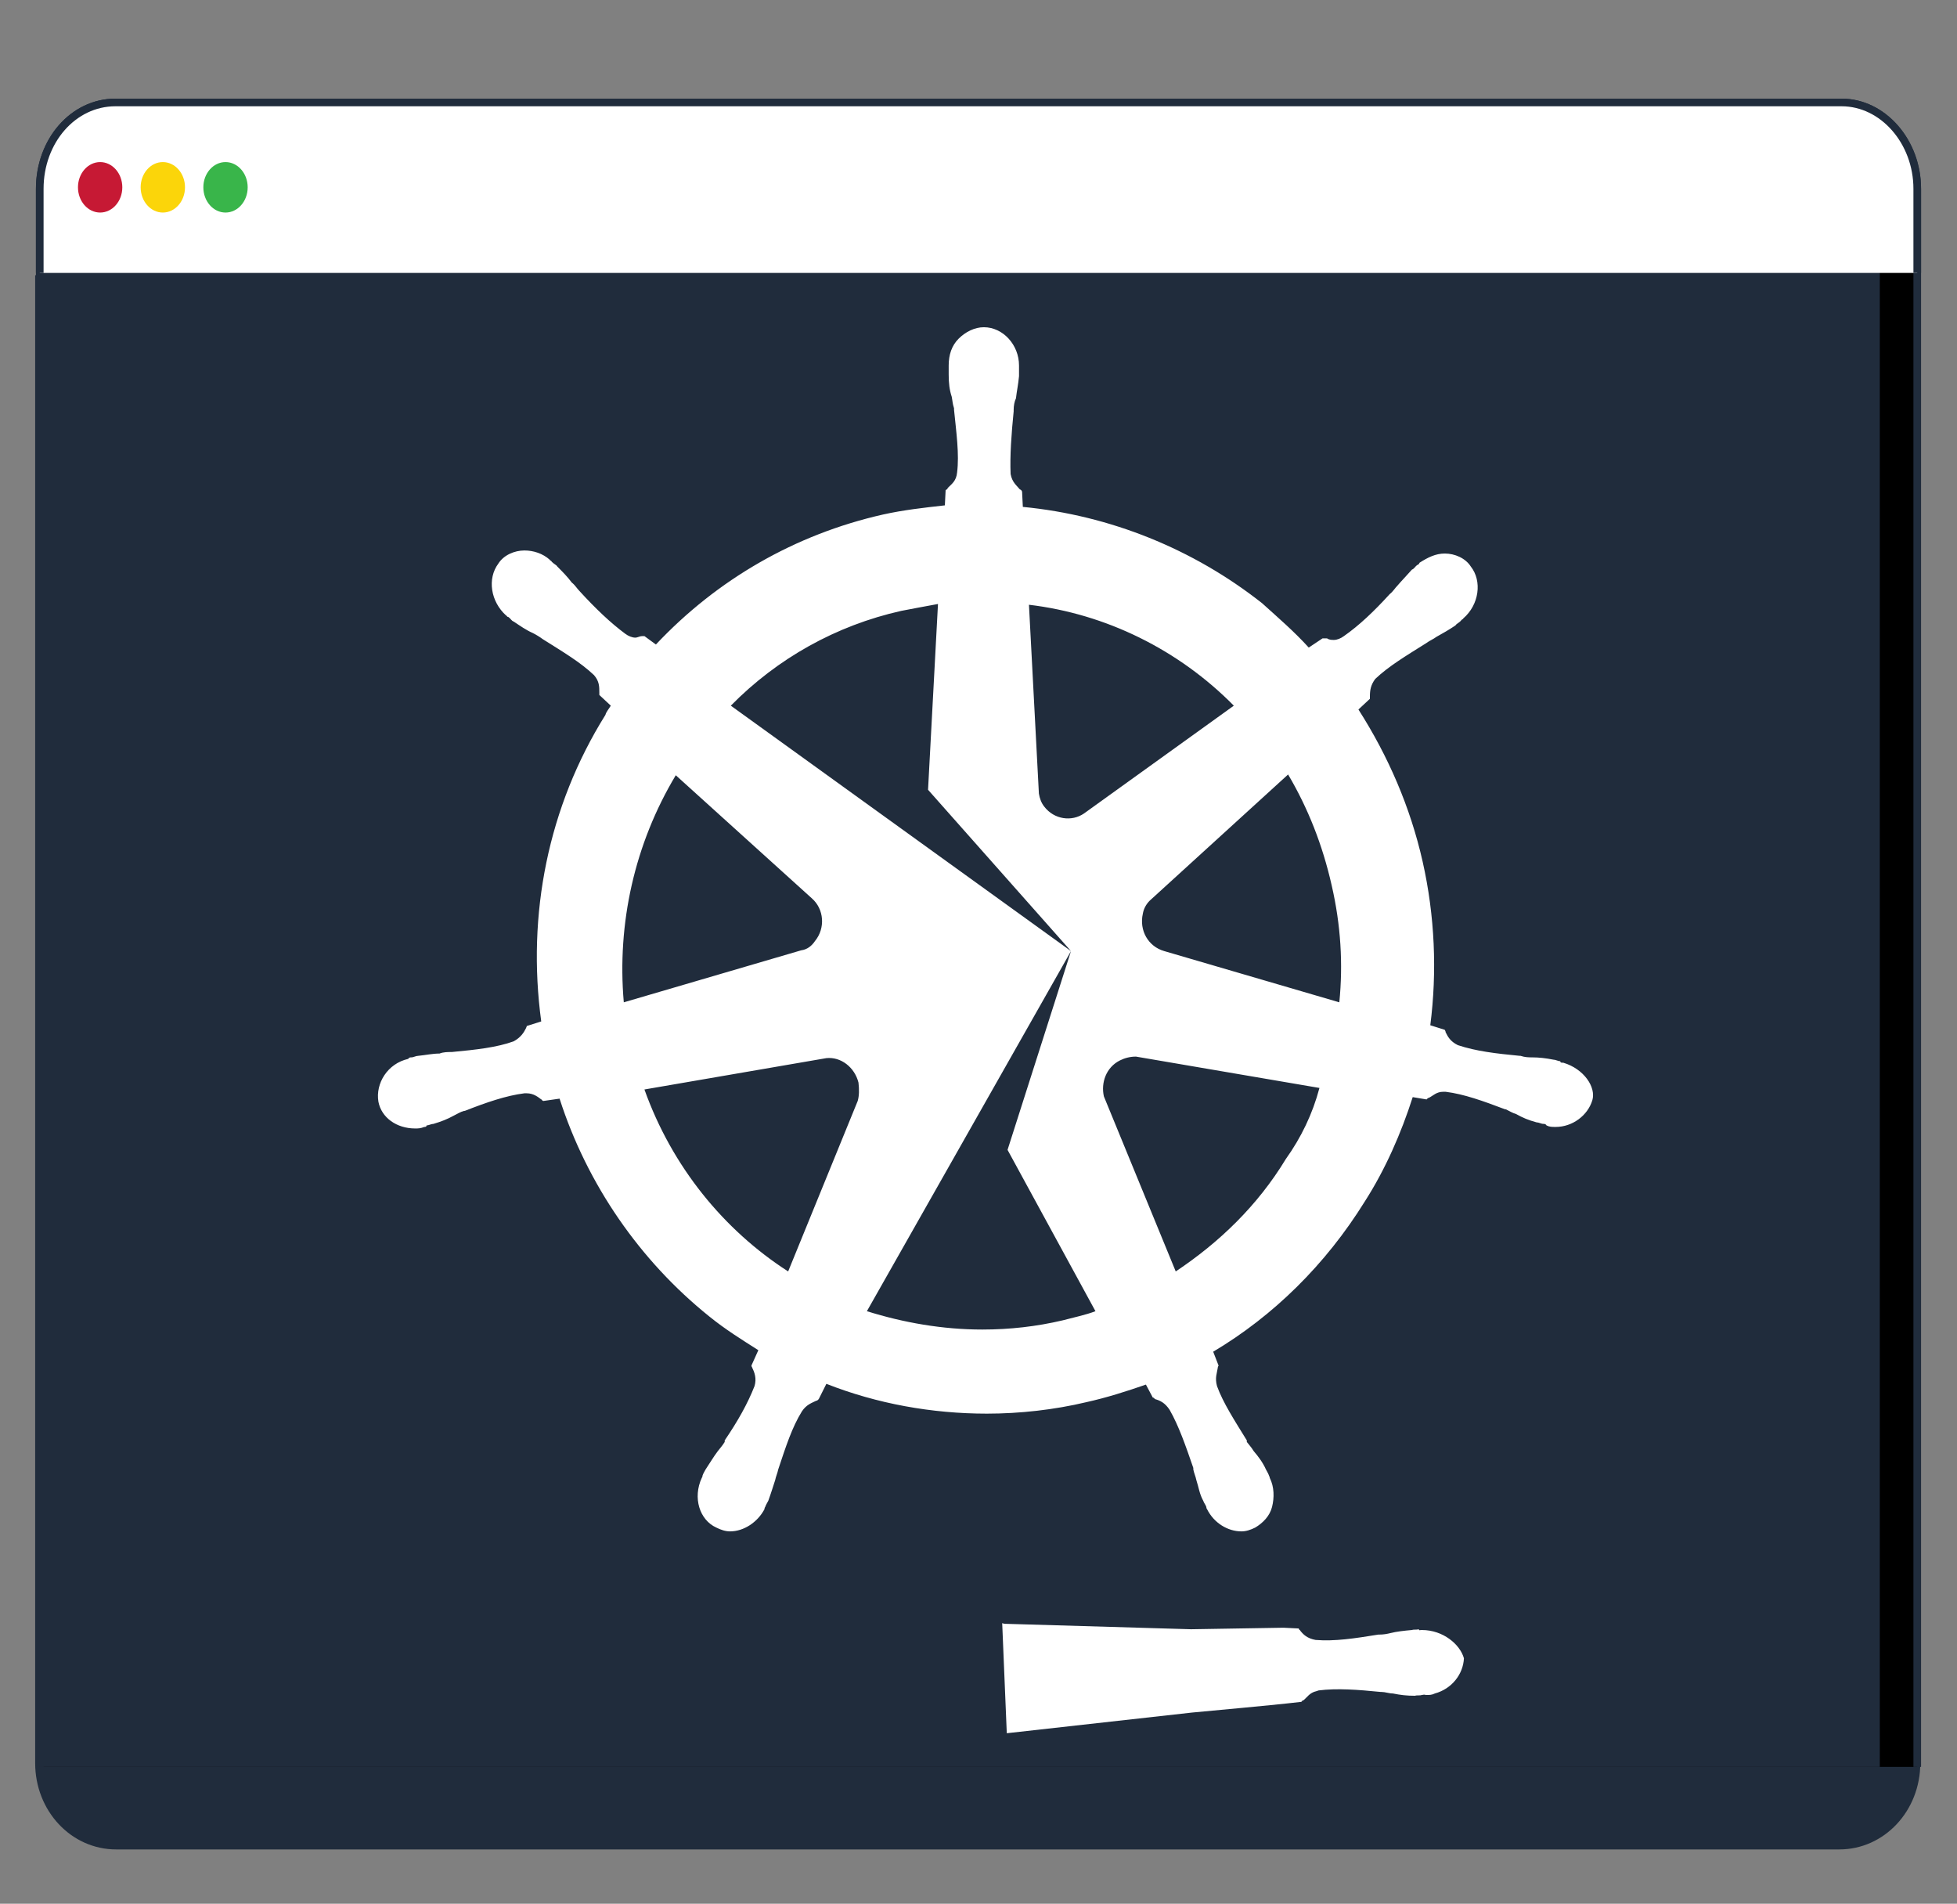 <?xml version="1.0" encoding="utf-8"?>
<!-- Generator: Adobe Illustrator 25.4.1, SVG Export Plug-In . SVG Version: 6.00 Build 0)  -->
<svg version="1.1" id="Layer_1" xmlns="http://www.w3.org/2000/svg" xmlns:xlink="http://www.w3.org/1999/xlink" x="0px" y="0px"
	 viewBox="0 0 256 249" style="enable-background:new 0 0 256 249;" xml:space="preserve">
<rect x="0" y="0" width="256" height="249" fill="#808080" stroke="none"/>
<style type="text/css">
	.st0{fill:#202C3C;stroke:#202C3C;stroke-miterlimit:10;}
	.st1{stroke:#202C3C;stroke-miterlimit:10;}
	.st2{fill:#202C3C;}
	.st3{fill:#FFFFFF;stroke:#202C3C;stroke-miterlimit:10;}
	.st4{fill:#C61934;}
	.st5{fill:#FBD50A;}
	.st6{fill:#39B54A;}
	.st7{fill:#FFFFFF;}
</style>
<g>
	<path class="st0" d="M250.7,35.9l0,194.7c0,6-4.5,10.8-10.1,10.8l-225.4,0c-5.6,0-10.1-4.8-10.1-10.8L5.1,36"/>
	<g id="Layer_4">
		<path class="st1" d="M5.2,231.1V24.7c0-6.3,4.4-11.3,9.9-11.3h225.8c5.4,0,9.9,5.1,9.9,11.3v206.4"/>
		<path class="st2" d="M5.2,231.1V27.5c0-6.3,4.4-11.3,9.9-11.3h220.9c5.4,0,9.9,5.1,9.9,11.3v203.6"/>
		<path class="st3" d="M5.2,35.7v-11c0-6.3,4.4-11.3,9.9-11.3h225.8c5.4,0,9.9,5.1,9.9,11.3v11"/>
		<ellipse class="st4" cx="13.1" cy="24.5" rx="2.9" ry="3.3"/>
		<ellipse class="st5" cx="21.3" cy="24.5" rx="2.9" ry="3.3"/>
		<ellipse class="st6" cx="29.5" cy="24.5" rx="2.9" ry="3.3"/>
	</g>
	<path class="st7" d="M204.5,139L204.5,139L204.5,139C204.4,139,204.4,139,204.5,139h-0.1c-0.1,0-0.3,0-0.3-0.2
		c-0.3,0-0.6-0.2-0.9-0.2c-1-0.2-1.9-0.3-2.8-0.3c-0.4,0-0.9,0-1.5-0.2h-0.1c-3.1-0.3-5.7-0.6-8.1-1.4c-1-0.5-1.3-1.1-1.6-1.7
		c0-0.2-0.1-0.2-0.1-0.3l0,0l-1.9-0.6c0.9-7,0.6-14.3-1-21.4c-1.6-7.1-4.5-13.8-8.4-19.9l1.5-1.4v-0.3c0-0.8,0.1-1.5,0.7-2.3
		c1.8-1.7,4-3,6.7-4.7l0,0c0.4-0.3,0.9-0.5,1.3-0.8c0.9-0.5,1.6-0.9,2.5-1.5c0.1-0.2,0.4-0.3,0.7-0.6c0.1-0.2,0.3-0.2,0.3-0.3l0,0
		c2.1-1.8,2.5-4.9,1-6.8c-0.7-1.1-2.1-1.7-3.4-1.7c-1.2,0-2.2,0.5-3.3,1.2l0,0l0,0c-0.1,0.2-0.1,0.2-0.3,0.3
		c-0.3,0.2-0.4,0.5-0.7,0.6c-0.7,0.8-1.3,1.4-1.9,2.1c-0.3,0.3-0.6,0.8-1,1.1l0,0c-2.1,2.3-4,4.1-6,5.5c-0.4,0.3-0.9,0.5-1.3,0.5
		c-0.3,0-0.6,0-0.9-0.2H173l0,0l-1.8,1.2c-1.9-2.1-4-3.9-6.1-5.8c-9-7.1-19.9-11.5-31.3-12.6l-0.1-2c-0.1-0.2-0.1-0.2-0.3-0.3
		c-0.4-0.5-1-0.9-1.2-2c-0.1-2.4,0.1-5.2,0.4-8.2v-0.2c0-0.5,0.1-1.1,0.3-1.5c0.1-0.9,0.3-1.8,0.4-2.9v-0.9v-0.5l0,0l0,0
		c0-2.7-2.1-5-4.6-5c-1.2,0-2.4,0.6-3.3,1.5c-0.9,0.9-1.3,2.1-1.3,3.5l0,0l0,0v0.3v0.9c0,1.1,0.1,2,0.4,2.9c0.1,0.5,0.1,0.9,0.3,1.5
		v0.2c0.3,3,0.7,5.8,0.4,8.2c-0.1,1.1-0.7,1.5-1.2,2c-0.1,0.2-0.1,0.2-0.3,0.3l0,0l-0.1,2c-2.7,0.3-5.4,0.6-8.1,1.2
		c-11.5,2.6-21.7,8.5-29.7,17l-1.5-1.1H84c-0.3,0-0.6,0.2-0.9,0.2c-0.4,0-0.9-0.2-1.3-0.5c-1.9-1.4-3.9-3.3-6-5.6l0,0
		c-0.3-0.3-0.6-0.8-1-1.1c-0.6-0.8-1.2-1.4-1.9-2.1c-0.1-0.2-0.4-0.3-0.7-0.6c-0.1-0.2-0.3-0.2-0.3-0.3l0,0
		c-0.9-0.8-2.1-1.2-3.3-1.2c-1.3,0-2.7,0.6-3.4,1.7c-1.5,2-1,5,1,6.8l0,0l0,0c0.1,0,0.1,0.2,0.3,0.2c0.3,0.2,0.4,0.5,0.7,0.6
		c0.9,0.6,1.6,1.1,2.5,1.5c0.4,0.2,0.9,0.5,1.3,0.8l0,0c2.7,1.7,4.9,3,6.7,4.7c0.7,0.8,0.7,1.5,0.7,2.3v0.3l0,0l1.5,1.4
		c-0.3,0.5-0.6,0.8-0.7,1.2c-7.5,12-10.3,26.1-8.4,40.1l-1.9,0.6c0,0.2-0.1,0.2-0.1,0.3c-0.3,0.6-0.7,1.2-1.6,1.7
		c-2.2,0.8-4.9,1.1-8.1,1.4h-0.1c-0.4,0-1,0-1.5,0.2c-0.9,0-1.8,0.2-2.8,0.3c-0.3,0-0.6,0.2-0.9,0.2c-0.1,0-0.3,0-0.4,0.2l0,0l0,0
		c-2.7,0.6-4.3,3.2-3.9,5.6c0.4,2.1,2.4,3.5,4.8,3.5c0.4,0,0.7,0,1.2-0.2l0,0l0,0c0.1,0,0.3,0,0.3-0.2c0.3,0,0.6-0.2,0.9-0.2
		c1-0.3,1.8-0.6,2.7-1.1c0.4-0.2,0.9-0.5,1.3-0.6h0.1c2.8-1.1,5.4-2,7.8-2.3h0.3c0.9,0,1.5,0.5,1.9,0.8c0.1,0,0.1,0.2,0.3,0.2l0,0
		l2.1-0.3c3.6,11.2,10.5,21.2,19.6,28.5c2.1,1.7,4.2,3,6.4,4.4l-0.9,2c0,0.2,0.1,0.2,0.1,0.3c0.3,0.6,0.6,1.4,0.3,2.4
		c-0.9,2.3-2.2,4.6-3.9,7.1v0.2c-0.3,0.5-0.6,0.8-0.9,1.2c-0.6,0.8-1,1.5-1.6,2.4c-0.1,0.2-0.3,0.5-0.4,0.8c0,0.2-0.1,0.3-0.1,0.3
		l0,0l0,0c-1.2,2.6-0.3,5.5,1.9,6.5c0.6,0.3,1.2,0.5,1.8,0.5c1.8,0,3.6-1.2,4.5-2.9l0,0l0,0c0-0.2,0.1-0.3,0.1-0.3
		c0.1-0.3,0.3-0.6,0.4-0.8c0.4-1.1,0.6-1.8,0.9-2.7c0.1-0.5,0.3-0.9,0.4-1.4l0,0c1-3,1.8-5.5,3.1-7.6c0.6-0.9,1.3-1.1,1.9-1.4
		c0.1,0,0.1,0,0.3-0.2l0,0l1-2c6.6,2.6,13.8,3.9,21,3.9c4.3,0,8.8-0.5,13-1.5c2.7-0.6,5.2-1.4,7.8-2.3l0.9,1.7c0.1,0,0.1,0,0.3,0.2
		c0.7,0.2,1.3,0.5,1.9,1.4c1.2,2.1,2.1,4.7,3.1,7.6v0.2c0.1,0.5,0.3,0.9,0.4,1.4c0.3,0.9,0.4,1.8,0.9,2.7c0.1,0.3,0.3,0.5,0.4,0.8
		c0,0.2,0.1,0.3,0.1,0.3l0,0l0,0c0.9,1.8,2.7,2.9,4.5,2.9c0.6,0,1.2-0.2,1.8-0.5c1-0.6,1.9-1.5,2.2-2.7c0.3-1.2,0.3-2.6-0.3-3.8l0,0
		l0,0c0-0.2-0.1-0.2-0.1-0.3c-0.1-0.3-0.3-0.6-0.4-0.8c-0.4-0.9-1-1.7-1.6-2.4c-0.3-0.5-0.6-0.8-0.9-1.2v-0.2
		c-1.6-2.6-3.1-4.9-3.9-7.1c-0.3-1.1,0-1.7,0.1-2.4c0-0.2,0.1-0.2,0.1-0.3l0,0l-0.7-1.8c7.9-4.7,14.7-11.4,19.8-19.6
		c2.7-4.2,4.8-9,6.3-13.7l1.8,0.3c0.1,0,0.1-0.2,0.3-0.2c0.6-0.3,1-0.8,1.9-0.8h0.3c2.4,0.3,4.9,1.2,7.8,2.3h0.1
		c0.4,0.2,0.9,0.5,1.3,0.6c0.9,0.5,1.6,0.8,2.7,1.1c0.3,0,0.6,0.2,0.9,0.2c0.1,0,0.3,0,0.4,0.2l0,0c0.4,0.2,0.7,0.2,1.2,0.2
		c2.2,0,4.2-1.5,4.8-3.5C208.8,142.2,207.2,139.8,204.5,139L204.5,139z M174.2,115.8c1.2,5.2,1.5,10.3,1,15.3l-22.9-6.7
		c-2.1-0.6-3.3-2.7-2.8-4.9c0.1-0.6,0.4-1.2,0.9-1.7l18.1-16.5C171.1,105.7,173,110.5,174.2,115.8L174.2,115.8z M161.4,92.3
		l-19.6,14.1c-1.6,1.1-3.9,0.8-5.2-0.9c-0.4-0.5-0.6-1.1-0.7-1.7l-1.3-24.7C144.7,80.3,154.2,85,161.4,92.3L161.4,92.3z
		 M140.1,124.4L95.6,92.3c6.1-6.2,13.8-10.5,22.3-12.4l0,0c1.6-0.3,3.1-0.6,4.8-0.9l-1.3,24.3 M88.4,101.4l17.8,16.1
		c1.6,1.4,1.8,3.9,0.4,5.6c-0.4,0.6-1,1.1-1.8,1.2l-23.2,6.8C80.7,120.8,83,110.4,88.4,101.4L88.4,101.4z M84.3,142.5l23.8-4.1
		c1.9-0.2,3.7,1.2,4.2,3.2c0.1,0.9,0.1,1.7-0.1,2.4l0,0l-9.1,22.3C94.7,160.9,87.9,152.6,84.3,142.5L84.3,142.5z M131.8,150.4
		L131.8,150.4l11.5,21.1c-1.3,0.5-2.8,0.8-4.3,1.2l0,0c-3.4,0.8-6.9,1.2-10.5,1.2c-5.2,0-10.3-0.9-15.1-2.4l26.7-47.1 M168.2,151.6
		c-3.7,6.1-8.7,10.9-14.4,14.7l-9.4-22.9c-0.4-1.8,0.3-3.8,2.1-4.7c0.6-0.3,1.3-0.5,2.1-0.5l24,4.1
		C171.7,145.7,170.2,148.8,168.2,151.6L168.2,151.6z"/>
	<path class="st7" d="M155.8,213.1l-23.9-0.7c-0.3,0-0.6,0-0.8-0.1c0.2,4.8,0.4,9.6,0.6,14.4c0,0,0,0,0,0l24.2-2.7
		c3.3-0.3,10.7-1,12.5-1.2l1.8-0.2c0.1,0,0.1-0.2,0.3-0.2c0.5-0.4,0.8-1,1.7-1.2l0.3-0.1c2.4-0.3,5.1-0.1,8.1,0.2l0.1,0
		c0.5,0,1,0.2,1.5,0.2c1,0.2,1.8,0.3,2.9,0.3c0.3-0.1,0.6,0,0.9-0.1c0.1,0,0.3-0.1,0.5,0c0.5,0,0.8,0,1.2-0.2
		c2.2-0.6,3.7-2.5,3.8-4.6c-0.5-1.8-2.7-3.7-5.5-3.7l-0.1,0c-0.1,0-0.3,0.1-0.3-0.1c-0.3,0.1-0.6,0-0.9,0.1c-1.1,0.1-2,0.2-2.8,0.4
		c-0.4,0.1-0.9,0.2-1.5,0.2l-0.1,0c-3.1,0.5-5.7,0.9-8.2,0.7c-1.1-0.2-1.6-0.7-2-1.2c0-0.1-0.2-0.1-0.2-0.3l-2-0.1"/>
</g>
</svg>
